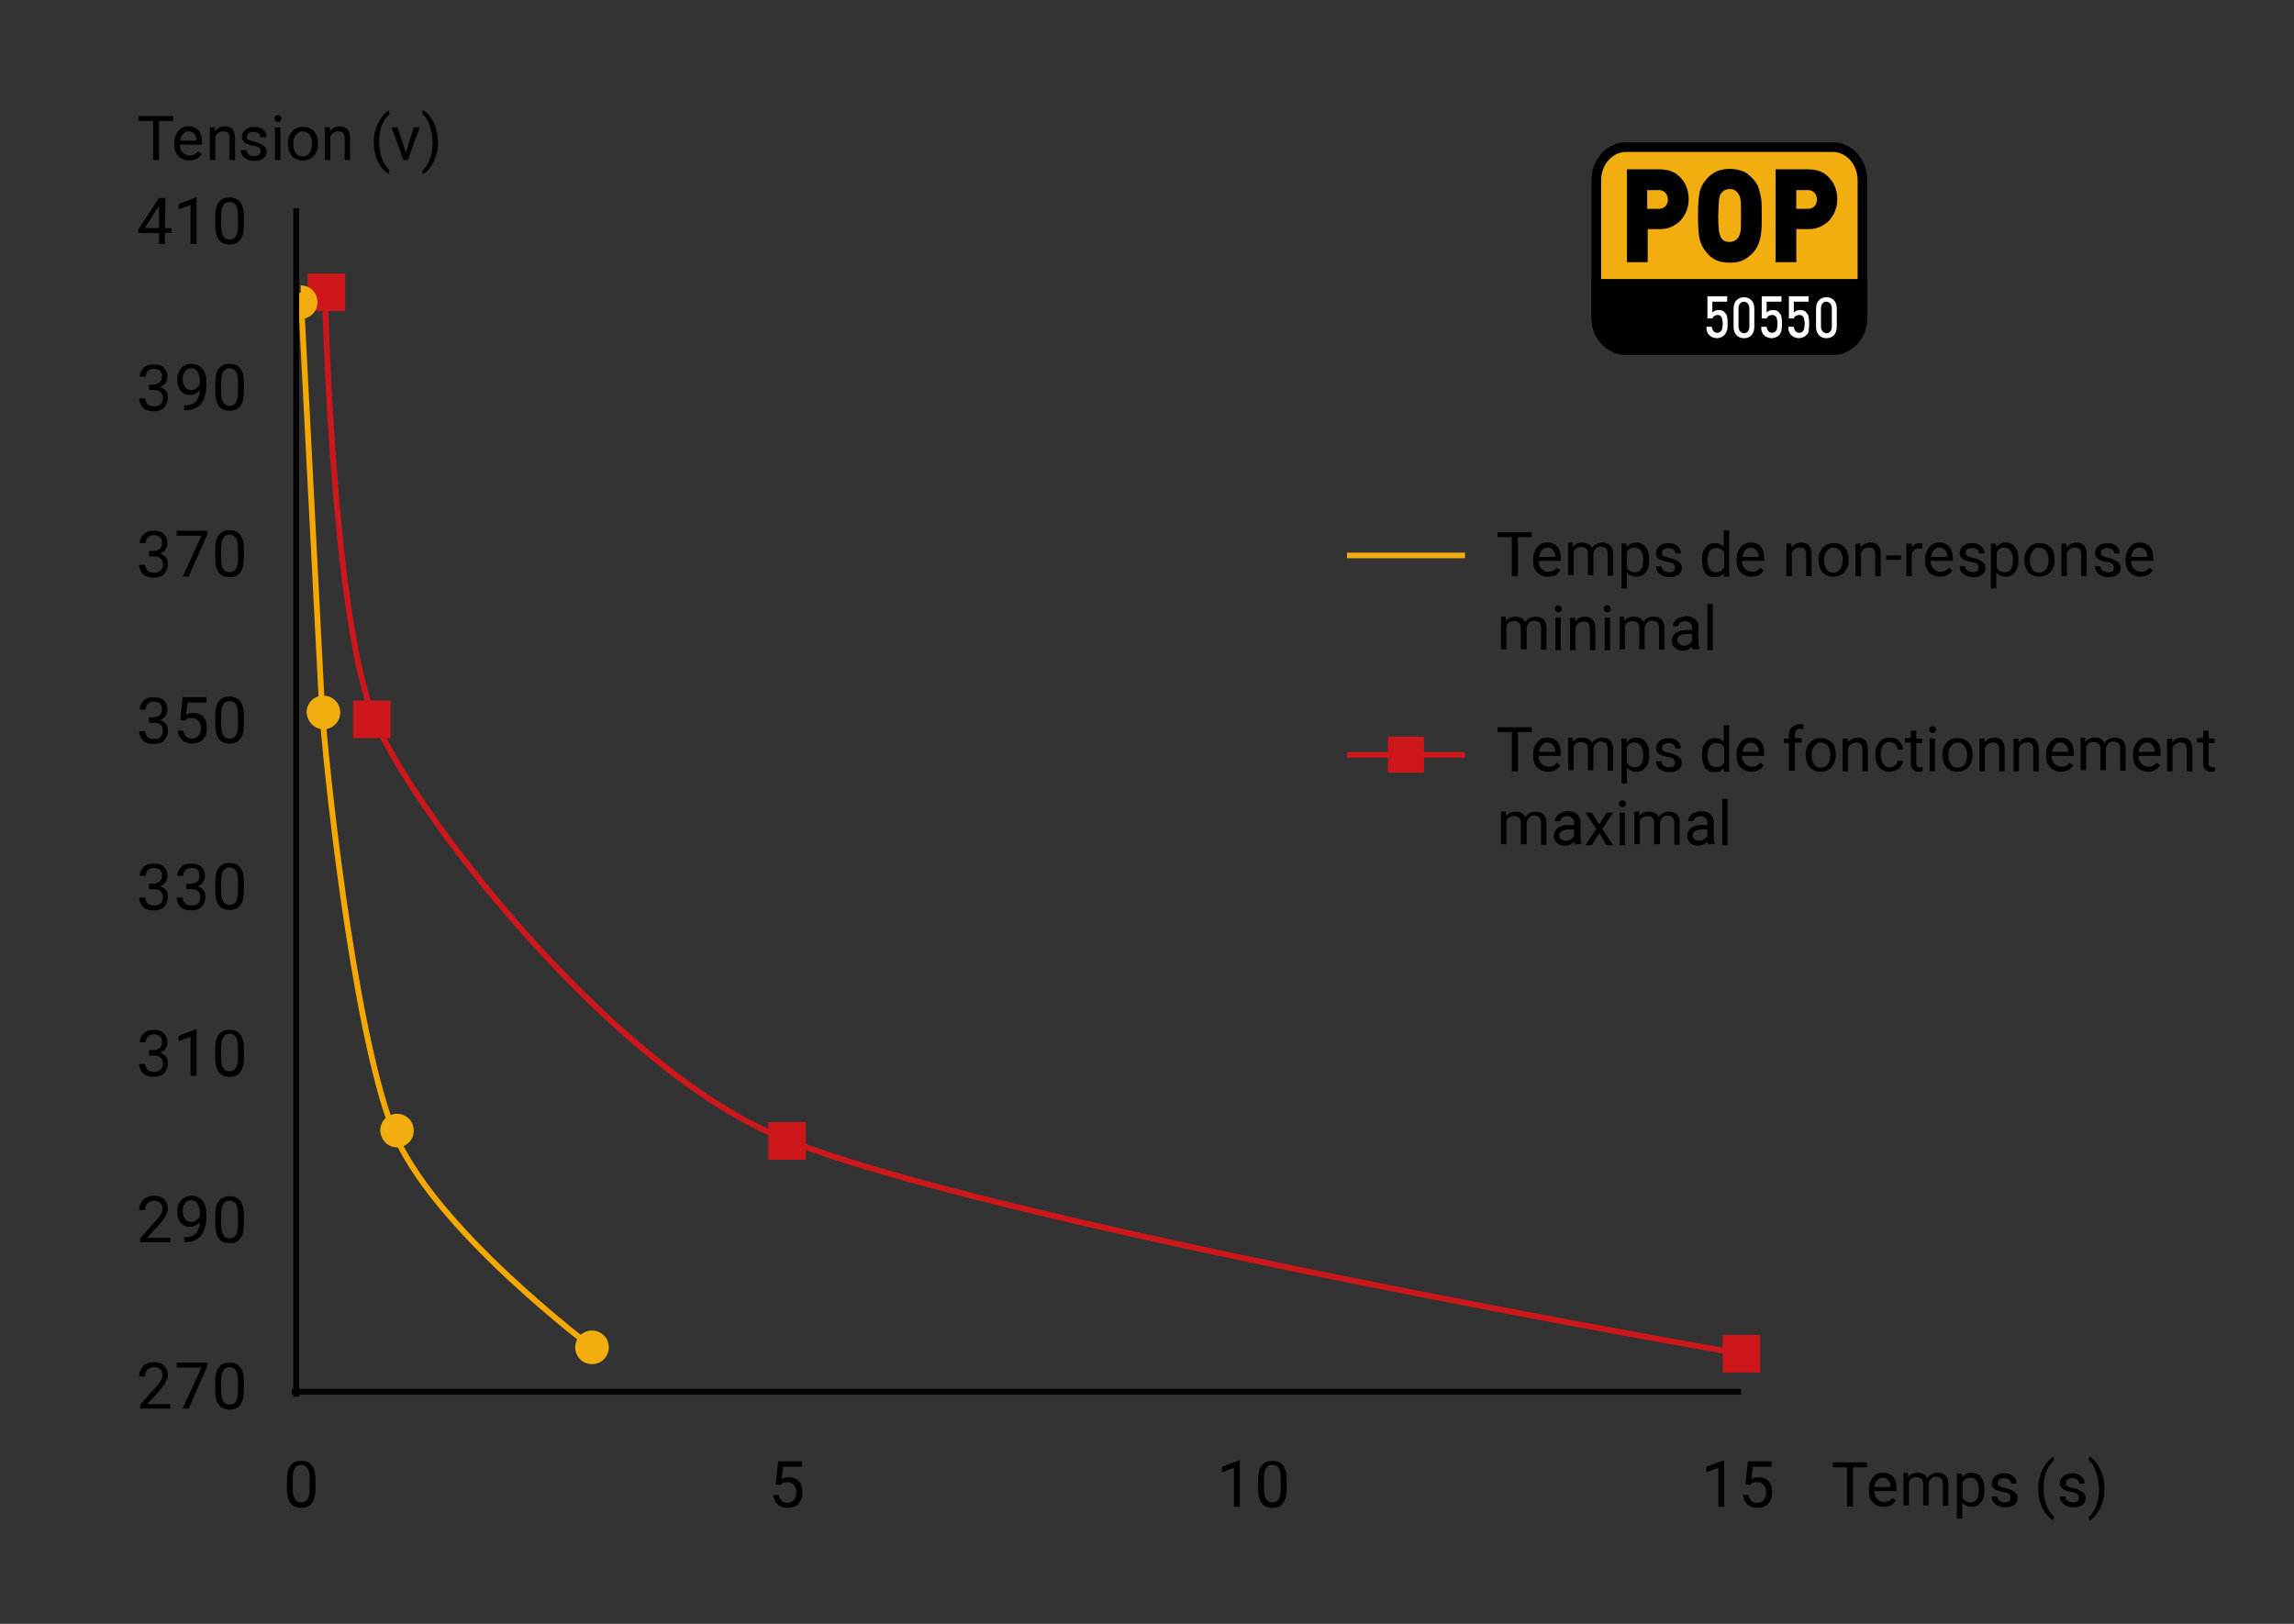 <svg xmlns="http://www.w3.org/2000/svg" xmlns:xlink="http://www.w3.org/1999/xlink" version="1.1" id="Capa_1" x="0px" y="0px" viewBox="0 0 464.6 328.9" style="enable-background:new 0 0 464.6 328.9;" xml:space="preserve"><rect x="0" y="0" width="464.6" height="328.9" fill="#333333" stroke="none"/> <style type="text/css"> .st0{fill:#CD171A;} .st1{fill:none;stroke:#000000;stroke-width:1.175;} .st2{fill:none;stroke:#CD171A;stroke-width:1.175;} .st3{fill:none;stroke:#F5A900;stroke-width:1.175;} .st4{fill:#F2AD0E;} .st5{fill:none;stroke:#F2AD0E;stroke-width:1.129;} .st6{fill:none;stroke:#CD171A;stroke-width:1.129;} .st7{fill:none;stroke:#000000;stroke-width:1.953;stroke-miterlimit:3.864;} .st8{fill:#FFFFFF;} </style> <g> <rect x="348.9" y="270.4" class="st0" width="7.6" height="7.6"></rect> <line class="st1" x1="352.6" y1="281.9" x2="59.1" y2="281.9"></line> <g> <path class="st2" d="M65.8,59.3c0,0,1.4,63,9.5,85c6.9,18.6,47.9,71.5,82.4,85.9c41.8,17.5,194.9,44,194.9,44"></path> </g> <g> <path d="M251.1,305.2h-1.2v-7.9l-2.4,0.9v-1.1l3.4-1.3h0.2V305.2z"></path> <path d="M260.6,301.3c0,1.4-0.2,2.4-0.7,3.1s-1.2,1-2.2,1s-1.7-0.3-2.2-1s-0.7-1.6-0.7-2.9v-1.6c0-1.4,0.2-2.4,0.7-3 c0.5-0.7,1.2-1,2.2-1s1.7,0.3,2.2,1s0.7,1.6,0.7,3V301.3z M259.4,299.6c0-1-0.1-1.7-0.4-2.2s-0.7-0.7-1.3-0.7 c-0.6,0-1,0.2-1.3,0.7s-0.4,1.2-0.4,2.1v1.9c0,1,0.1,1.7,0.4,2.2s0.7,0.7,1.3,0.7c0.6,0,1-0.2,1.3-0.7s0.4-1.2,0.4-2.1V299.6z"></path> </g> <g> <path class="st3" d="M60.9,59.3c0,0,3.8,74.3,4.3,83.8s6.2,64.6,14.3,85.5c7.6,19.9,41.2,44.9,41.2,44.9"></path> </g> <rect x="71.5" y="141.9" class="st0" width="7.6" height="7.6"></rect> <rect x="62.3" y="55.4" class="st0" width="7.6" height="7.6"></rect> <rect x="155.6" y="227.3" class="st0" width="7.6" height="7.6"></rect> <g> <path class="st4" d="M65.5,147.7c1.9,0,3.4-1.5,3.4-3.4s-1.5-3.4-3.4-3.4s-3.4,1.5-3.4,3.4C62.2,146.2,63.7,147.7,65.5,147.7"></path> <path class="st4" d="M60.9,64.6c1.9,0,3.4-1.5,3.4-3.4s-1.5-3.4-3.4-3.4"></path> <path class="st4" d="M80.4,232.4c1.9,0,3.4-1.5,3.4-3.4s-1.5-3.4-3.4-3.4S77,227.1,77,229C77.1,230.9,78.6,232.4,80.4,232.4"></path> <path class="st4" d="M119.9,276.3c1.9,0,3.4-1.5,3.4-3.4s-1.5-3.4-3.4-3.4s-3.4,1.5-3.4,3.4S118,276.3,119.9,276.3"></path> </g> <g> <path d="M63.9,301.3c0,1.4-0.2,2.4-0.7,3.1s-1.2,1-2.2,1s-1.7-0.3-2.2-1s-0.7-1.6-0.7-2.9v-1.6c0-1.4,0.2-2.4,0.7-3 c0.5-0.7,1.2-1,2.2-1s1.7,0.3,2.2,1s0.7,1.6,0.7,3V301.3z M62.7,299.6c0-1-0.1-1.7-0.4-2.2s-0.7-0.7-1.3-0.7s-1,0.2-1.3,0.7 s-0.4,1.2-0.4,2.1v1.9c0,1,0.1,1.7,0.4,2.2c0.3,0.5,0.7,0.7,1.3,0.7s1-0.2,1.3-0.7s0.4-1.2,0.4-2.1V299.6z"></path> </g> <g> <path d="M34.5,285.3h-6.1v-0.8l3.2-3.6c0.5-0.5,0.8-1,1-1.3c0.2-0.3,0.3-0.7,0.3-1c0-0.5-0.1-0.9-0.4-1.2s-0.7-0.5-1.2-0.5 c-0.6,0-1,0.2-1.4,0.5s-0.5,0.8-0.5,1.4h-1.2c0-0.9,0.3-1.5,0.8-2.1c0.5-0.5,1.3-0.8,2.2-0.8c0.9,0,1.5,0.2,2,0.7s0.8,1.1,0.8,1.8 c0,0.9-0.6,2-1.7,3.3l-2.5,2.7h4.7C34.5,284.4,34.5,285.3,34.5,285.3z"></path> <path d="M42,276.7l-3.8,8.6H37l3.8-8.3h-5v-1H42V276.7z"></path> <path d="M49.4,281.4c0,1.4-0.2,2.4-0.7,3.1s-1.2,1-2.2,1s-1.7-0.3-2.2-1s-0.7-1.6-0.7-2.9V280c0-1.4,0.2-2.4,0.7-3 c0.5-0.7,1.2-1,2.2-1s1.7,0.3,2.2,1s0.7,1.6,0.7,3V281.4z M48.2,279.8c0-1-0.1-1.7-0.4-2.2s-0.7-0.7-1.3-0.7s-1,0.2-1.3,0.7 s-0.4,1.2-0.4,2.1v1.9c0,1,0.1,1.7,0.4,2.2c0.3,0.5,0.7,0.7,1.3,0.7s1-0.2,1.3-0.7s0.4-1.2,0.4-2.1V279.8z"></path> </g> <g> <path d="M34.5,251.6h-6.1v-0.8l3.2-3.6c0.5-0.5,0.8-1,1-1.3c0.2-0.3,0.3-0.7,0.3-1c0-0.5-0.1-0.9-0.4-1.2s-0.7-0.5-1.2-0.5 c-0.6,0-1,0.2-1.4,0.5s-0.5,0.8-0.5,1.4h-1.2c0-0.9,0.3-1.5,0.8-2.1c0.5-0.5,1.3-0.8,2.2-0.8c0.9,0,1.5,0.2,2,0.7s0.8,1.1,0.8,1.8 c0,0.9-0.6,2-1.7,3.3l-2.5,2.7h4.7C34.5,250.7,34.5,251.6,34.5,251.6z"></path> <path d="M40.5,247.5c-0.2,0.3-0.5,0.5-0.9,0.7c-0.3,0.2-0.7,0.3-1.1,0.3c-0.5,0-1-0.1-1.4-0.4c-0.4-0.3-0.7-0.6-0.9-1.1 s-0.3-1-0.3-1.6s0.1-1.2,0.4-1.7c0.2-0.5,0.6-0.9,1-1.1c0.4-0.3,0.9-0.4,1.5-0.4c0.9,0,1.6,0.3,2.2,1s0.8,1.6,0.8,2.8v0.3 c0,1.8-0.4,3.1-1.1,4c-0.7,0.8-1.8,1.3-3.2,1.3h-0.2v-1h0.2c1,0,1.7-0.3,2.2-0.8C40.1,249.4,40.4,248.6,40.5,247.5z M38.7,247.5 c0.4,0,0.8-0.1,1.1-0.4c0.3-0.2,0.6-0.5,0.7-0.9v-0.5c0-0.8-0.2-1.4-0.5-1.9s-0.8-0.7-1.3-0.7s-0.9,0.2-1.2,0.6 c-0.3,0.4-0.5,0.9-0.5,1.6c0,0.6,0.2,1.2,0.5,1.6C37.7,247.3,38.2,247.5,38.7,247.5z"></path> <path d="M49.4,247.7c0,1.4-0.2,2.4-0.7,3.1s-1.2,1-2.2,1s-1.7-0.3-2.2-1s-0.7-1.6-0.7-2.9v-1.6c0-1.4,0.2-2.4,0.7-3 c0.5-0.7,1.2-1,2.2-1s1.7,0.3,2.2,1s0.7,1.6,0.7,3V247.7z M48.2,246.1c0-1-0.1-1.7-0.4-2.2s-0.7-0.7-1.3-0.7s-1,0.2-1.3,0.7 s-0.4,1.2-0.4,2.1v1.9c0,1,0.1,1.7,0.4,2.2c0.3,0.5,0.7,0.7,1.3,0.7s1-0.2,1.3-0.7s0.4-1.2,0.4-2.1V246.1z"></path> </g> <g> <path d="M30.1,212.7H31c0.6,0,1-0.2,1.3-0.4s0.5-0.7,0.5-1.2c0-1.1-0.5-1.6-1.6-1.6c-0.5,0-0.9,0.1-1.2,0.4 c-0.3,0.3-0.5,0.7-0.5,1.2h-1.2c0-0.7,0.3-1.3,0.8-1.8s1.2-0.7,2-0.7c0.9,0,1.6,0.2,2.1,0.7s0.7,1.1,0.7,1.9 c0,0.4-0.1,0.8-0.4,1.2c-0.3,0.4-0.6,0.7-1.1,0.8c0.5,0.2,0.9,0.4,1.2,0.8c0.3,0.4,0.4,0.8,0.4,1.4c0,0.8-0.3,1.5-0.8,2 s-1.2,0.7-2.1,0.7s-1.6-0.2-2.1-0.7s-0.8-1.1-0.8-1.9h1.2c0,0.5,0.2,0.9,0.5,1.2s0.7,0.4,1.3,0.4c0.6,0,1-0.1,1.3-0.4 s0.5-0.7,0.5-1.3c0-0.5-0.2-1-0.5-1.2c-0.3-0.3-0.8-0.4-1.4-0.4h-0.9v-1.1L30.1,212.7L30.1,212.7z"></path> <path d="M39.8,217.9h-1.2V210l-2.4,0.9v-1.1l3.4-1.3h0.2V217.9z"></path> <path d="M49.4,214c0,1.4-0.2,2.4-0.7,3.1s-1.2,1-2.2,1s-1.7-0.3-2.2-1s-0.7-1.6-0.7-2.9v-1.6c0-1.4,0.2-2.4,0.7-3 c0.5-0.7,1.2-1,2.2-1s1.7,0.3,2.2,1s0.7,1.6,0.7,3V214z M48.2,212.3c0-1-0.1-1.7-0.4-2.2s-0.7-0.7-1.3-0.7s-1,0.2-1.3,0.7 s-0.4,1.2-0.4,2.1v1.9c0,1,0.1,1.7,0.4,2.2c0.3,0.5,0.7,0.7,1.3,0.7s1-0.2,1.3-0.7s0.4-1.2,0.4-2.1V212.3z"></path> </g> <g> <path d="M30.1,179H31c0.6,0,1-0.2,1.3-0.4s0.5-0.7,0.5-1.2c0-1.1-0.5-1.6-1.6-1.6c-0.5,0-0.9,0.1-1.2,0.4 c-0.3,0.3-0.5,0.7-0.5,1.2h-1.2c0-0.7,0.3-1.3,0.8-1.8s1.2-0.7,2-0.7c0.9,0,1.6,0.2,2.1,0.7s0.7,1.1,0.7,1.9 c0,0.4-0.1,0.8-0.4,1.2c-0.3,0.4-0.6,0.7-1.1,0.8c0.5,0.2,0.9,0.4,1.2,0.8c0.3,0.4,0.4,0.8,0.4,1.4c0,0.8-0.3,1.5-0.8,2 s-1.2,0.7-2.1,0.7s-1.6-0.2-2.1-0.7s-0.8-1.1-0.8-1.9h1.2c0,0.5,0.2,0.9,0.5,1.2s0.7,0.4,1.3,0.4c0.6,0,1-0.1,1.3-0.4 s0.5-0.7,0.5-1.3c0-0.5-0.2-1-0.5-1.2c-0.3-0.3-0.8-0.4-1.4-0.4h-0.9V179H30.1z"></path> <path d="M37.7,179h0.9c0.6,0,1-0.2,1.3-0.4s0.5-0.7,0.5-1.2c0-1.1-0.5-1.6-1.6-1.6c-0.5,0-0.9,0.1-1.2,0.4 c-0.3,0.3-0.5,0.7-0.5,1.2h-1.2c0-0.7,0.3-1.3,0.8-1.8s1.2-0.7,2-0.7c0.9,0,1.6,0.2,2.1,0.7s0.7,1.1,0.7,1.9 c0,0.4-0.1,0.8-0.4,1.2c-0.3,0.4-0.6,0.7-1.1,0.8c0.5,0.2,0.9,0.4,1.2,0.8c0.3,0.4,0.4,0.8,0.4,1.4c0,0.8-0.3,1.5-0.8,2 s-1.2,0.7-2.1,0.7c-0.9,0-1.6-0.2-2.1-0.7s-0.8-1.1-0.8-1.9H37c0,0.5,0.2,0.9,0.5,1.2s0.7,0.4,1.3,0.4s1-0.1,1.3-0.4 s0.5-0.7,0.5-1.3c0-0.5-0.2-1-0.5-1.2c-0.3-0.3-0.8-0.4-1.4-0.4h-0.9L37.7,179L37.7,179z"></path> <path d="M49.4,180.2c0,1.4-0.2,2.4-0.7,3.1s-1.2,1-2.2,1s-1.7-0.3-2.2-1s-0.7-1.6-0.7-2.9v-1.6c0-1.4,0.2-2.4,0.7-3 c0.5-0.7,1.2-1,2.2-1s1.7,0.3,2.2,1s0.7,1.6,0.7,3V180.2z M48.2,178.6c0-1-0.1-1.7-0.4-2.2s-0.7-0.7-1.3-0.7s-1,0.2-1.3,0.7 s-0.4,1.2-0.4,2.1v1.9c0,1,0.1,1.7,0.4,2.2c0.3,0.5,0.7,0.7,1.3,0.7s1-0.2,1.3-0.7s0.4-1.2,0.4-2.1V178.6z"></path> </g> <g> <path d="M30.1,145.3H31c0.6,0,1-0.2,1.3-0.4s0.5-0.7,0.5-1.2c0-1.1-0.5-1.6-1.6-1.6c-0.5,0-0.9,0.1-1.2,0.4 c-0.3,0.3-0.5,0.7-0.5,1.2h-1.2c0-0.7,0.3-1.3,0.8-1.8s1.2-0.7,2-0.7c0.9,0,1.6,0.2,2.1,0.7s0.7,1.1,0.7,1.9 c0,0.4-0.1,0.8-0.4,1.2c-0.3,0.4-0.6,0.7-1.1,0.8c0.5,0.2,0.9,0.4,1.2,0.8c0.3,0.4,0.4,0.8,0.4,1.4c0,0.8-0.3,1.5-0.8,2 s-1.2,0.7-2.1,0.7s-1.6-0.2-2.1-0.7s-0.8-1.1-0.8-1.9h1.2c0,0.5,0.2,0.9,0.5,1.2s0.7,0.4,1.3,0.4c0.6,0,1-0.1,1.3-0.4 s0.5-0.7,0.5-1.3c0-0.5-0.2-1-0.5-1.2c-0.3-0.3-0.8-0.4-1.4-0.4h-0.9v-1.1L30.1,145.3L30.1,145.3z"></path> <path d="M36.5,145.8l0.5-4.6h4.8v1.1H38l-0.3,2.5c0.5-0.3,1-0.4,1.5-0.4c0.8,0,1.5,0.3,2,0.8c0.5,0.6,0.7,1.3,0.7,2.3 s-0.3,1.7-0.8,2.3c-0.5,0.5-1.2,0.8-2.2,0.8c-0.8,0-1.5-0.2-2-0.7s-0.8-1.1-0.9-1.9h1.1c0.1,0.5,0.3,0.9,0.6,1.2s0.7,0.4,1.2,0.4 s1-0.2,1.3-0.6s0.5-0.9,0.5-1.5s-0.2-1.1-0.5-1.5s-0.8-0.6-1.3-0.6s-0.9,0.1-1.2,0.3l-0.3,0.3L36.5,145.8z"></path> <path d="M49.4,146.5c0,1.4-0.2,2.4-0.7,3.1s-1.2,1-2.2,1s-1.7-0.3-2.2-1s-0.7-1.6-0.7-2.9v-1.6c0-1.4,0.2-2.4,0.7-3 c0.5-0.7,1.2-1,2.2-1s1.7,0.3,2.2,1s0.7,1.6,0.7,3V146.5z M48.2,144.9c0-1-0.1-1.7-0.4-2.2s-0.7-0.7-1.3-0.7s-1,0.2-1.3,0.7 s-0.4,1.2-0.4,2.1v1.9c0,1,0.1,1.7,0.4,2.2c0.3,0.5,0.7,0.7,1.3,0.7s1-0.2,1.3-0.7s0.4-1.2,0.4-2.1V144.9z"></path> </g> <g> <path d="M30.1,111.6H31c0.6,0,1-0.2,1.3-0.4s0.5-0.7,0.5-1.2c0-1.1-0.5-1.6-1.6-1.6c-0.5,0-0.9,0.1-1.2,0.4 c-0.3,0.3-0.5,0.7-0.5,1.2h-1.2c0-0.7,0.3-1.3,0.8-1.8s1.2-0.7,2-0.7c0.9,0,1.6,0.2,2.1,0.7s0.7,1.1,0.7,1.9 c0,0.4-0.1,0.8-0.4,1.2c-0.3,0.4-0.6,0.7-1.1,0.8c0.5,0.2,0.9,0.4,1.2,0.8s0.4,0.8,0.4,1.4c0,0.8-0.3,1.5-0.8,2S32,117,31.1,117 s-1.6-0.2-2.1-0.7s-0.8-1.1-0.8-1.9h1.2c0,0.5,0.2,0.9,0.5,1.2c0.3,0.3,0.7,0.4,1.3,0.4c0.6,0,1-0.1,1.3-0.4s0.5-0.7,0.5-1.3 c0-0.5-0.2-1-0.5-1.2c-0.3-0.3-0.8-0.4-1.4-0.4h-0.9v-1.1H30.1z"></path> <path d="M42,108.2l-3.8,8.6H37l3.8-8.3h-5v-1H42V108.2z"></path> <path d="M49.4,112.8c0,1.4-0.2,2.4-0.7,3.1s-1.2,1-2.2,1s-1.7-0.3-2.2-1s-0.7-1.6-0.7-2.9v-1.6c0-1.4,0.2-2.4,0.7-3 c0.5-0.7,1.2-1,2.2-1s1.7,0.3,2.2,1s0.7,1.6,0.7,3V112.8z M48.2,111.2c0-1-0.1-1.7-0.4-2.2s-0.7-0.7-1.3-0.7s-1,0.2-1.3,0.7 s-0.4,1.2-0.4,2.1v1.9c0,1,0.1,1.7,0.4,2.2c0.3,0.5,0.7,0.7,1.3,0.7s1-0.2,1.3-0.7s0.4-1.2,0.4-2.1V111.2z"></path> </g> <g> <path d="M30.1,77.9H31c0.6,0,1-0.2,1.3-0.4s0.5-0.7,0.5-1.2c0-1.1-0.5-1.6-1.6-1.6c-0.5,0-0.9,0.1-1.2,0.4 c-0.3,0.3-0.5,0.7-0.5,1.2h-1.2c0-0.7,0.3-1.3,0.8-1.8s1.2-0.7,2-0.7c0.9,0,1.6,0.2,2.1,0.7s0.7,1.1,0.7,1.9 c0,0.4-0.1,0.8-0.4,1.2c-0.3,0.4-0.6,0.7-1.1,0.8c0.5,0.2,0.9,0.4,1.2,0.8S34,80,34,80.6c0,0.8-0.3,1.5-0.8,2s-1.2,0.7-2.1,0.7 s-1.6-0.2-2.1-0.7s-0.8-1.1-0.8-1.9h1.2c0,0.5,0.2,0.9,0.5,1.2c0.3,0.3,0.7,0.4,1.3,0.4c0.6,0,1-0.1,1.3-0.4s0.5-0.7,0.5-1.3 c0-0.5-0.2-1-0.5-1.2c-0.3-0.3-0.8-0.4-1.4-0.4h-0.9v-1.1C30.2,77.9,30.1,77.9,30.1,77.9z"></path> <path d="M40.5,79c-0.2,0.3-0.5,0.5-0.9,0.7c-0.3,0.2-0.7,0.3-1.1,0.3c-0.5,0-1-0.1-1.4-0.4s-0.7-0.6-0.9-1.1s-0.3-1-0.3-1.6 s0.1-1.2,0.4-1.7c0.2-0.5,0.6-0.9,1-1.1c0.4-0.3,0.9-0.4,1.5-0.4c0.9,0,1.6,0.3,2.2,1s0.8,1.6,0.8,2.8v0.3c0,1.8-0.4,3.1-1.1,4 c-0.7,0.8-1.8,1.3-3.2,1.3h-0.2v-1h0.2c1,0,1.7-0.3,2.2-0.8C40.1,80.8,40.4,80.1,40.5,79z M38.7,79c0.4,0,0.8-0.1,1.1-0.4 c0.3-0.2,0.6-0.5,0.7-0.9v-0.5c0-0.8-0.2-1.4-0.5-1.9s-0.8-0.7-1.3-0.7s-0.9,0.2-1.2,0.6S37,76.1,37,76.8c0,0.6,0.2,1.2,0.5,1.6 C37.7,78.8,38.2,79,38.7,79z"></path> <path d="M49.4,79.1c0,1.4-0.2,2.4-0.7,3.1s-1.2,1-2.2,1s-1.7-0.3-2.2-1s-0.7-1.6-0.7-2.9v-1.6c0-1.4,0.2-2.4,0.7-3 c0.5-0.7,1.2-1,2.2-1s1.7,0.3,2.2,1s0.7,1.6,0.7,3V79.1z M48.2,77.5c0-1-0.1-1.7-0.4-2.2s-0.7-0.7-1.3-0.7s-1,0.2-1.3,0.7 s-0.4,1.2-0.4,2.1v1.9c0,1,0.1,1.7,0.4,2.2c0.3,0.5,0.7,0.7,1.3,0.7s1-0.2,1.3-0.7s0.4-1.2,0.4-2.1V77.5z"></path> </g> <g> <path d="M33.4,46.2h1.3v1h-1.3v2.2h-1.2v-2.2H28v-0.7l4.2-6.4h1.3L33.4,46.2L33.4,46.2z M29.3,46.2h2.9v-4.5L32,42L29.3,46.2z"></path> <path d="M39.8,49.4h-1.2v-7.9l-2.4,0.9v-1.1l3.4-1.3h0.2V49.4z"></path> <path d="M49.4,45.4c0,1.4-0.2,2.4-0.7,3.1s-1.2,1-2.2,1s-1.7-0.3-2.2-1s-0.7-1.6-0.7-2.9V44c0-1.4,0.2-2.4,0.7-3 c0.5-0.7,1.2-1,2.2-1s1.7,0.3,2.2,1s0.7,1.6,0.7,3V45.4z M48.2,43.8c0-1-0.1-1.7-0.4-2.2s-0.7-0.7-1.3-0.7s-1,0.2-1.3,0.7 s-0.4,1.2-0.4,2.1v1.9c0,1,0.1,1.7,0.4,2.2c0.3,0.5,0.7,0.7,1.3,0.7s1-0.2,1.3-0.7s0.4-1.2,0.4-2.1V43.8z"></path> </g> <g> <path d="M157.1,300.6l0.5-4.6h4.8v1.1h-3.8l-0.3,2.5c0.5-0.3,1-0.4,1.5-0.4c0.8,0,1.5,0.3,2,0.8c0.5,0.6,0.7,1.3,0.7,2.3 s-0.3,1.7-0.8,2.3c-0.5,0.5-1.2,0.8-2.2,0.8c-0.8,0-1.5-0.2-2-0.7s-0.8-1.1-0.9-1.9h1.1c0.1,0.5,0.3,0.9,0.6,1.2 c0.3,0.3,0.7,0.4,1.2,0.4s1-0.2,1.3-0.6s0.5-0.9,0.5-1.5s-0.2-1.1-0.5-1.5s-0.8-0.6-1.3-0.6s-0.9,0.1-1.2,0.3l-0.3,0.3 L157.1,300.6z"></path> </g> <g> <path d="M349.2,305.2H348v-7.9l-2.4,0.9v-1.1l3.4-1.3h0.2V305.2z"></path> <path d="M353.5,300.6l0.5-4.6h4.8v1.1H355l-0.3,2.5c0.5-0.3,1-0.4,1.5-0.4c0.8,0,1.5,0.3,2,0.8c0.5,0.6,0.7,1.3,0.7,2.3 s-0.3,1.7-0.8,2.3c-0.5,0.5-1.2,0.8-2.2,0.8c-0.8,0-1.5-0.2-2-0.7s-0.8-1.1-0.9-1.9h1.1c0.1,0.5,0.3,0.9,0.6,1.2 c0.3,0.3,0.7,0.4,1.2,0.4s1-0.2,1.3-0.6s0.5-0.9,0.5-1.5s-0.2-1.1-0.5-1.5s-0.8-0.6-1.3-0.6s-0.9,0.1-1.2,0.3l-0.3,0.3 L353.5,300.6z"></path> </g> <rect x="281.1" y="149.2" class="st0" width="7.3" height="7.3"></rect> <line class="st5" x1="272.8" y1="112.5" x2="296.7" y2="112.5"></line> <line class="st6" x1="272.8" y1="152.9" x2="296.7" y2="152.9"></line> <line class="st1" x1="60" y1="42.2" x2="60" y2="282.9"></line> <g> <g> <path class="st4" d="M323.3,36.5c0-3.7,2.7-6.7,6-6.7h41.9c3.3,0,6,3,6,6.7v27.7c0,3.7-2.7,6.7-6,6.7h-41.9c-3.3,0-6-3-6-6.7 V36.5z"></path> <path class="st7" d="M323.3,36.5c0-3.7,2.7-6.7,6-6.7h41.9c3.3,0,6,3,6,6.7v27.7c0,3.7-2.7,6.7-6,6.7h-41.9c-3.3,0-6-3-6-6.7 V36.5z"></path> <path d="M337.8,40.4c0-0.3-0.1-0.6-0.2-0.9c-0.1-0.3-0.4-0.5-0.6-0.7c-0.3-0.2-0.6-0.3-1-0.3h-2.4v3.8h2.4c0.4,0,0.7-0.1,1-0.3 s0.5-0.4,0.6-0.7C337.8,41,337.8,40.7,337.8,40.4 M342,40.3c0,1.1-0.2,2-0.7,3c-0.5,0.9-1.1,1.7-2,2.2c-0.9,0.6-1.9,0.9-3.1,0.9 h-2.5v6.7h-4.2V34.3h6.7c1.2,0,2.3,0.3,3.1,0.8c0.9,0.6,1.5,1.3,2,2.2C341.8,38.3,342,39.3,342,40.3"></path> <path d="M352.6,43.7c0-1.6,0-2.7-0.1-3.3s-0.3-1-0.5-1.3c-0.2-0.2-0.4-0.4-0.7-0.6c-0.3-0.2-0.6-0.2-1-0.2s-0.7,0.1-1,0.2 c-0.3,0.2-0.5,0.4-0.7,0.6c-0.1,0.2-0.3,0.4-0.3,0.7c-0.1,0.3-0.2,0.7-0.2,1.3s-0.1,1.4-0.1,2.6c0,1.1,0,1.9,0.1,2.5 c0,0.6,0.1,1,0.2,1.3s0.2,0.5,0.3,0.7c0.4,0.6,0.9,0.8,1.7,0.8c0.7,0,1.3-0.3,1.7-0.8c0.2-0.3,0.4-0.8,0.5-1.3 S352.6,45.3,352.6,43.7 M356.8,43.7v0.6c0,1,0,2-0.1,2.7c-0.1,0.8-0.2,1.5-0.5,2.2c-0.2,0.7-0.6,1.3-1.1,1.9 c-0.6,0.7-1.3,1.2-2.1,1.6c-0.8,0.4-1.6,0.5-2.7,0.5c-0.7,0-1.3-0.1-1.9-0.2c-0.6-0.2-1.1-0.4-1.5-0.7c-0.5-0.3-0.9-0.7-1.3-1.2 c-0.7-0.8-1.2-1.8-1.4-2.8c-0.2-1-0.3-2.4-0.3-4v-0.6v-0.6c0-1.6,0.1-2.9,0.3-4c0.2-1.1,0.7-2,1.4-2.8c0.6-0.7,1.3-1.2,2.1-1.6 c0.7-0.3,1.6-0.5,2.6-0.5s1.9,0.2,2.7,0.5c0.8,0.3,1.4,0.9,2.1,1.6c0.5,0.6,0.9,1.2,1.1,1.9s0.4,1.4,0.5,2.2s0.1,1.7,0.1,2.7 L356.8,43.7L356.8,43.7z"></path> <path d="M368,40.4c0-0.3-0.1-0.6-0.2-0.9c-0.1-0.3-0.4-0.5-0.6-0.7c-0.3-0.2-0.6-0.3-1-0.3h-2.4v3.8h2.4c0.4,0,0.7-0.1,1-0.3 s0.5-0.4,0.6-0.7S368,40.7,368,40.4 M372.1,40.3c0,1.1-0.2,2-0.7,3c-0.5,0.9-1.1,1.7-2,2.2c-0.9,0.6-1.9,0.9-3.1,0.9h-2.5v6.7 h-4.2V34.3h6.7c1.2,0,2.3,0.3,3.1,0.8c0.9,0.6,1.5,1.3,2,2.2C371.9,38.3,372.1,39.3,372.1,40.3"></path> <path d="M323.3,57.5v7c0,3.5,2.7,6.4,6,6.4h41.9c3.3,0,6-2.9,6-6.4v-7H323.3z"></path> <path class="st7" d="M323.3,57.5v7c0,3.5,2.7,6.4,6,6.4h41.9c3.3,0,6-2.9,6-6.4v-7H323.3z"></path> </g> <g> <path class="st8" d="M349.3,67.8c-0.2,0.2-0.4,0.4-0.7,0.5c-0.3,0.1-0.6,0.2-0.9,0.2s-0.6-0.1-0.9-0.2s-0.5-0.3-0.7-0.5 s-0.3-0.4-0.4-0.7c-0.1-0.3-0.1-0.6-0.1-0.9h1.1c0.1,0.8,0.5,1.2,1.1,1.2c0.3,0,0.6-0.1,0.7-0.3c0.2-0.2,0.3-0.4,0.3-0.6 s0.1-0.5,0.1-0.9c0-0.5-0.1-1-0.2-1.3c-0.2-0.3-0.4-0.5-0.8-0.5c-0.3,0-0.5,0.1-0.7,0.2s-0.3,0.3-0.4,0.5h-1V60h4v1.1h-3v2.2 c0.3-0.3,0.7-0.5,1.2-0.5c0.3,0,0.5,0,0.8,0.1c0.2,0.1,0.4,0.2,0.6,0.5c0.2,0.2,0.4,0.5,0.4,0.9c0.1,0.4,0.1,0.8,0.1,1.2 c0,0.5,0,0.9-0.1,1.3C349.7,67.2,349.5,67.5,349.3,67.8"></path> <path class="st8" d="M354.3,62.5c0-0.4-0.1-0.7-0.3-1c-0.2-0.2-0.5-0.4-0.8-0.4s-0.6,0.1-0.8,0.4c-0.2,0.2-0.3,0.6-0.3,1v3.6 c0,0.4,0.1,0.7,0.3,1c0.2,0.2,0.5,0.4,0.8,0.4s0.6-0.1,0.8-0.4c0.2-0.2,0.3-0.6,0.3-1V62.5z M353.2,68.5c-0.6,0-1.1-0.2-1.5-0.6 s-0.6-1-0.6-1.7v-3.7c0-0.7,0.2-1.3,0.6-1.7s0.9-0.6,1.5-0.6s1.1,0.2,1.5,0.6c0.4,0.4,0.6,1,0.6,1.7v3.7c0,0.7-0.2,1.3-0.6,1.7 C354.4,68.3,353.8,68.5,353.2,68.5"></path> <path class="st8" d="M360.4,67.8c-0.2,0.2-0.4,0.4-0.7,0.5c-0.3,0.1-0.6,0.2-0.9,0.2s-0.6-0.1-0.9-0.2s-0.5-0.3-0.7-0.5 s-0.3-0.4-0.4-0.7c-0.1-0.3-0.1-0.6-0.1-0.9h1.1c0.1,0.8,0.5,1.2,1.1,1.2c0.3,0,0.6-0.1,0.7-0.3c0.2-0.2,0.3-0.4,0.3-0.6 s0.1-0.5,0.1-0.9c0-0.5-0.1-1-0.2-1.3c-0.2-0.3-0.4-0.5-0.9-0.5c-0.3,0-0.5,0.1-0.7,0.2s-0.3,0.3-0.4,0.5h-1V60h4v1.1h-3v2.2 c0.3-0.3,0.7-0.5,1.2-0.5c0.3,0,0.5,0,0.8,0.1c0.2,0.1,0.4,0.2,0.6,0.5c0.2,0.2,0.4,0.5,0.4,0.9c0.1,0.4,0.1,0.8,0.1,1.2 c0,0.5,0,0.9-0.1,1.3C360.8,67.2,360.6,67.5,360.4,67.8"></path> <path class="st8" d="M365.9,67.8c-0.2,0.2-0.4,0.4-0.7,0.5c-0.3,0.1-0.6,0.2-0.9,0.2s-0.6-0.1-0.9-0.2s-0.5-0.3-0.7-0.5 s-0.3-0.4-0.4-0.7c-0.1-0.3-0.1-0.6-0.1-0.9h1.1c0.1,0.8,0.5,1.2,1.1,1.2c0.3,0,0.6-0.1,0.7-0.3c0.2-0.2,0.3-0.4,0.3-0.6 s0.1-0.5,0.1-0.9c0-0.5-0.1-1-0.2-1.3c-0.2-0.3-0.4-0.5-0.9-0.5c-0.3,0-0.5,0.1-0.7,0.2s-0.3,0.3-0.4,0.5h-1V60h4v1.1h-3v2.2 c0.3-0.3,0.7-0.5,1.2-0.5c0.3,0,0.5,0,0.8,0.1c0.2,0.1,0.4,0.2,0.6,0.5c0.2,0.2,0.4,0.5,0.4,0.9c0.1,0.4,0.1,0.8,0.1,1.2 c0,0.5,0,0.9-0.1,1.3C366.4,67.2,366.2,67.5,365.9,67.8"></path> <path class="st8" d="M371,62.5c0-0.4-0.1-0.7-0.3-1c-0.2-0.2-0.5-0.4-0.8-0.4s-0.6,0.1-0.8,0.4c-0.2,0.2-0.3,0.6-0.3,1v3.6 c0,0.4,0.1,0.7,0.3,1c0.2,0.2,0.5,0.4,0.8,0.4s0.6-0.1,0.8-0.4c0.2-0.2,0.3-0.6,0.3-1V62.5z M369.9,68.5c-0.6,0-1.1-0.2-1.5-0.6 s-0.6-1-0.6-1.7v-3.7c0-0.7,0.2-1.3,0.6-1.7s0.9-0.6,1.5-0.6s1.1,0.2,1.5,0.6c0.4,0.4,0.6,1,0.6,1.7v3.7c0,0.7-0.2,1.3-0.6,1.7 C371,68.3,370.5,68.5,369.9,68.5"></path> </g> </g> <g> <path d="M378.2,297.2h-2.9v7.9h-1.2v-7.9h-2.9v-1h6.9v1H378.2z"></path> <path d="M381.5,305.2c-0.9,0-1.6-0.3-2.2-0.9s-0.8-1.4-0.8-2.4v-0.2c0-0.7,0.1-1.2,0.4-1.8c0.2-0.5,0.6-0.9,1-1.2 c0.4-0.3,0.9-0.4,1.5-0.4c0.9,0,1.5,0.3,2,0.8c0.5,0.6,0.7,1.4,0.7,2.4v0.5h-4.5c0,0.7,0.2,1.2,0.6,1.6s0.8,0.6,1.4,0.6 c0.4,0,0.7-0.1,1-0.2c0.3-0.2,0.5-0.4,0.7-0.6l0.7,0.5C383.4,304.8,382.6,305.2,381.5,305.2z M381.3,299.3c-0.5,0-0.8,0.2-1.1,0.5 c-0.3,0.3-0.5,0.8-0.6,1.4h3.3v-0.1c0-0.6-0.2-1-0.5-1.3C382.2,299.5,381.8,299.3,381.3,299.3z"></path> <path d="M386.4,298.5v0.7c0.5-0.6,1.1-0.9,2-0.9s1.6,0.4,1.9,1.1c0.2-0.3,0.5-0.6,0.9-0.8c0.4-0.2,0.8-0.3,1.2-0.3 c1.4,0,2.2,0.8,2.2,2.3v4.4h-1.1v-4.4c0-0.5-0.1-0.8-0.3-1.1c-0.2-0.2-0.6-0.4-1.1-0.4c-0.4,0-0.8,0.1-1,0.4 c-0.3,0.2-0.4,0.6-0.5,1v4.4h-1.1v-4.3c0-1-0.5-1.4-1.4-1.4c-0.7,0-1.2,0.3-1.5,0.9v4.8h-1.1v-6.6h0.9V298.5z"></path> <path d="M401.9,301.9c0,1-0.2,1.8-0.7,2.4s-1.1,0.9-1.9,0.9s-1.4-0.3-1.9-0.8v3.2h-1.1v-9.1h1l0.1,0.7c0.5-0.6,1.1-0.9,1.9-0.9 s1.4,0.3,1.9,0.9s0.7,1.4,0.7,2.5V301.9z M400.8,301.7c0-0.7-0.2-1.3-0.5-1.8s-0.8-0.6-1.3-0.6c-0.7,0-1.2,0.3-1.5,0.9v3.2 c0.3,0.6,0.9,0.9,1.6,0.9c0.5,0,1-0.2,1.3-0.6C400.6,303.2,400.8,302.6,400.8,301.7z"></path> <path d="M407.2,303.3c0-0.3-0.1-0.5-0.3-0.7c-0.2-0.2-0.6-0.3-1.2-0.4s-1-0.3-1.4-0.4c-0.3-0.2-0.6-0.4-0.7-0.6 c-0.2-0.2-0.2-0.5-0.2-0.8c0-0.5,0.2-1,0.7-1.4s1-0.6,1.8-0.6c0.7,0,1.4,0.2,1.8,0.6c0.5,0.4,0.7,0.9,0.7,1.5h-1.1 c0-0.3-0.1-0.6-0.4-0.8c-0.3-0.2-0.6-0.3-1-0.3s-0.7,0.1-1,0.3c-0.2,0.2-0.3,0.4-0.3,0.7c0,0.3,0.1,0.5,0.3,0.6 c0.2,0.1,0.6,0.3,1.2,0.4s1,0.3,1.4,0.5s0.6,0.4,0.8,0.6s0.3,0.5,0.3,0.9c0,0.6-0.2,1.1-0.7,1.4c-0.5,0.4-1.1,0.5-1.8,0.5 c-0.5,0-1-0.1-1.4-0.3c-0.4-0.2-0.7-0.4-1-0.8c-0.2-0.3-0.3-0.7-0.3-1.1h1.1c0,0.4,0.2,0.7,0.5,0.9c0.3,0.2,0.7,0.3,1.1,0.3 s0.8-0.1,1-0.3C407,303.9,407.2,303.6,407.2,303.3z"></path> <path d="M412.8,301.5c0-0.9,0.1-1.8,0.4-2.6c0.2-0.8,0.6-1.6,1.1-2.3s1-1.2,1.5-1.5l0.2,0.7c-0.6,0.5-1.1,1.2-1.5,2.1 s-0.6,2-0.6,3.1v0.5c0,1.6,0.3,2.9,0.9,4.1c0.3,0.7,0.8,1.2,1.2,1.6l-0.2,0.7c-0.5-0.3-1.1-0.8-1.6-1.5 C413.3,305.1,412.8,303.4,412.8,301.5z"></path> <path d="M421,303.3c0-0.3-0.1-0.5-0.3-0.7c-0.2-0.2-0.6-0.3-1.2-0.4s-1-0.3-1.4-0.4c-0.3-0.2-0.6-0.4-0.7-0.6 c-0.2-0.2-0.2-0.5-0.2-0.8c0-0.5,0.2-1,0.7-1.4s1-0.6,1.8-0.6c0.7,0,1.4,0.2,1.8,0.6c0.5,0.4,0.7,0.9,0.7,1.5h-1.1 c0-0.3-0.1-0.6-0.4-0.8c-0.3-0.2-0.6-0.3-1-0.3s-0.7,0.1-1,0.3c-0.2,0.2-0.3,0.4-0.3,0.7c0,0.3,0.1,0.5,0.3,0.6 c0.2,0.1,0.6,0.3,1.2,0.4s1,0.3,1.4,0.5s0.6,0.4,0.8,0.6s0.3,0.5,0.3,0.9c0,0.6-0.2,1.1-0.7,1.4c-0.5,0.4-1.1,0.5-1.8,0.5 c-0.5,0-1-0.1-1.4-0.3c-0.4-0.2-0.7-0.4-1-0.8c-0.2-0.3-0.3-0.7-0.3-1.1h1.1c0,0.4,0.2,0.7,0.5,0.9c0.3,0.2,0.7,0.3,1.1,0.3 s0.8-0.1,1-0.3C420.9,303.9,421,303.6,421,303.3z"></path> <path d="M426.2,301.6c0,0.9-0.1,1.8-0.4,2.6c-0.2,0.8-0.6,1.6-1.1,2.3s-1,1.2-1.5,1.5l-0.2-0.7c0.6-0.5,1.1-1.2,1.5-2.2 s0.6-2.1,0.6-3.4v-0.2c0-0.9-0.1-1.6-0.3-2.4c-0.2-0.7-0.4-1.4-0.7-2c-0.3-0.6-0.7-1-1.1-1.4l0.2-0.7c0.5,0.3,1,0.8,1.5,1.5 s0.9,1.5,1.1,2.3C426.1,299.7,426.2,300.6,426.2,301.6z"></path> </g> </g> <g> <path d="M310.3,108.8h-2.9v7.9h-1.2v-7.9h-2.9v-1h6.9v1H310.3z"></path> <path d="M313.5,116.8c-0.9,0-1.6-0.3-2.2-0.9s-0.8-1.4-0.8-2.4v-0.2c0-0.7,0.1-1.2,0.4-1.8c0.2-0.5,0.6-0.9,1-1.2 c0.4-0.3,0.9-0.4,1.5-0.4c0.9,0,1.5,0.3,2,0.8c0.5,0.6,0.7,1.4,0.7,2.4v0.5h-4.5c0,0.7,0.2,1.2,0.6,1.6s0.8,0.6,1.4,0.6 c0.4,0,0.7-0.1,1-0.2c0.3-0.2,0.5-0.4,0.7-0.6l0.7,0.5C315.5,116.4,314.7,116.8,313.5,116.8z M313.4,110.9c-0.5,0-0.8,0.2-1.1,0.5 c-0.3,0.3-0.5,0.8-0.6,1.4h3.3v-0.1c0-0.6-0.2-1-0.5-1.3C314.3,111.1,313.9,110.9,313.4,110.9z"></path> <path d="M318.5,110.1v0.7c0.5-0.6,1.1-0.9,2-0.9s1.6,0.4,1.9,1.1c0.2-0.3,0.5-0.6,0.9-0.8c0.4-0.2,0.8-0.3,1.2-0.3 c1.4,0,2.2,0.8,2.2,2.3v4.4h-1.1v-4.4c0-0.5-0.1-0.8-0.3-1.1c-0.2-0.2-0.6-0.4-1.1-0.4c-0.4,0-0.8,0.1-1,0.4 c-0.3,0.3-0.4,0.6-0.5,1v4.4h-1.1v-4.3c0-1-0.5-1.4-1.4-1.4c-0.7,0-1.2,0.3-1.5,0.9v4.8h-1.1v-6.6h0.9V110.1z"></path> <path d="M334,113.5c0,1-0.2,1.8-0.7,2.4s-1.1,0.9-1.9,0.9s-1.4-0.3-1.9-0.8v3.2h-1.1v-9.1h1l0.1,0.7c0.5-0.6,1.1-0.9,1.9-0.9 s1.4,0.3,1.9,0.9s0.7,1.4,0.7,2.5V113.5z M332.8,113.3c0-0.7-0.2-1.3-0.5-1.8c-0.3-0.4-0.8-0.6-1.3-0.6c-0.7,0-1.2,0.3-1.5,0.9v3.2 c0.3,0.6,0.9,0.9,1.6,0.9c0.5,0,1-0.2,1.3-0.6C332.7,114.8,332.8,114.2,332.8,113.3z"></path> <path d="M339.2,114.9c0-0.3-0.1-0.5-0.3-0.7c-0.2-0.2-0.6-0.3-1.2-0.4s-1-0.3-1.4-0.4c-0.3-0.2-0.6-0.4-0.7-0.6 c-0.2-0.2-0.2-0.5-0.2-0.8c0-0.5,0.2-1,0.7-1.4s1-0.6,1.8-0.6c0.7,0,1.4,0.2,1.8,0.6c0.5,0.4,0.7,0.9,0.7,1.5h-1.1 c0-0.3-0.1-0.6-0.4-0.8c-0.3-0.2-0.6-0.3-1-0.3s-0.7,0.1-1,0.3c-0.2,0.2-0.3,0.4-0.3,0.7c0,0.3,0.1,0.5,0.3,0.6 c0.2,0.1,0.6,0.3,1.2,0.4s1,0.3,1.4,0.5s0.6,0.4,0.8,0.6c0.2,0.2,0.3,0.5,0.3,0.9c0,0.6-0.2,1.1-0.7,1.4c-0.5,0.4-1.1,0.5-1.8,0.5 c-0.5,0-1-0.1-1.4-0.3s-0.7-0.4-1-0.8c-0.2-0.3-0.3-0.7-0.3-1.1h1.1c0,0.4,0.2,0.7,0.5,0.9c0.3,0.2,0.7,0.3,1.1,0.3s0.8-0.1,1-0.3 C339.1,115.5,339.2,115.2,339.2,114.9z"></path> <path d="M344.7,113.3c0-1,0.2-1.8,0.7-2.4s1.1-0.9,1.9-0.9s1.4,0.3,1.8,0.8v-3.4h1.1v9.4h-1l-0.1-0.7c-0.5,0.6-1.1,0.8-1.9,0.8 s-1.4-0.3-1.9-0.9C344.9,115.3,344.7,114.4,344.7,113.3L344.7,113.3z M345.8,113.5c0,0.7,0.2,1.3,0.5,1.8c0.3,0.4,0.7,0.6,1.3,0.6 c0.7,0,1.2-0.3,1.6-1v-3c-0.3-0.6-0.9-0.9-1.6-0.9c-0.6,0-1,0.2-1.3,0.6S345.8,112.6,345.8,113.5z"></path> <path d="M354.7,116.8c-0.9,0-1.6-0.3-2.2-0.9s-0.8-1.4-0.8-2.4v-0.2c0-0.7,0.1-1.2,0.4-1.8c0.2-0.5,0.6-0.9,1-1.2 c0.4-0.3,0.9-0.4,1.5-0.4c0.9,0,1.5,0.3,2,0.8c0.5,0.6,0.7,1.4,0.7,2.4v0.5h-4.5c0,0.7,0.2,1.2,0.6,1.6s0.8,0.6,1.4,0.6 c0.4,0,0.7-0.1,1-0.2c0.3-0.2,0.5-0.4,0.7-0.6l0.7,0.5C356.7,116.4,355.8,116.8,354.7,116.8z M354.6,110.9c-0.5,0-0.8,0.2-1.1,0.5 c-0.3,0.3-0.5,0.8-0.6,1.4h3.3v-0.1c0-0.6-0.2-1-0.5-1.3S355.1,110.9,354.6,110.9z"></path> <path d="M362.8,110.1v0.8c0.5-0.6,1.2-1,2-1c1.4,0,2.1,0.8,2.1,2.4v4.4h-1.1v-4.4c0-0.5-0.1-0.8-0.3-1.1c-0.2-0.2-0.5-0.3-1-0.3 c-0.4,0-0.7,0.1-1,0.3c-0.3,0.2-0.5,0.5-0.6,0.8v4.7h-1.1v-6.6C361.8,110.1,362.8,110.1,362.8,110.1z"></path> <path d="M368.3,113.3c0-0.6,0.1-1.2,0.4-1.7s0.6-0.9,1.1-1.2c0.5-0.3,1-0.4,1.6-0.4c0.9,0,1.6,0.3,2.2,0.9s0.8,1.5,0.8,2.5v0.1 c0,0.6-0.1,1.2-0.4,1.7c-0.2,0.5-0.6,0.9-1.1,1.2c-0.5,0.3-1,0.4-1.6,0.4c-0.9,0-1.6-0.3-2.2-0.9 C368.6,115.3,368.3,114.4,368.3,113.3L368.3,113.3z M369.4,113.5c0,0.7,0.2,1.3,0.5,1.8s0.8,0.7,1.4,0.7s1-0.2,1.4-0.7 c0.3-0.4,0.5-1.1,0.5-1.9c0-0.7-0.2-1.3-0.5-1.8c-0.3-0.4-0.8-0.7-1.4-0.7s-1,0.2-1.3,0.7C369.6,112,369.4,112.6,369.4,113.5z"></path> <path d="M376.8,110.1v0.8c0.5-0.6,1.2-1,2-1c1.4,0,2.1,0.8,2.1,2.4v4.4h-1.1v-4.4c0-0.5-0.1-0.8-0.3-1.1c-0.2-0.2-0.5-0.3-1-0.3 c-0.4,0-0.7,0.1-1,0.3c-0.3,0.2-0.5,0.5-0.6,0.8v4.7h-1.1v-6.6C375.8,110.1,376.8,110.1,376.8,110.1z"></path> <path d="M385,113.4h-3v-0.9h3V113.4z"></path> <path d="M389.3,111.1c-0.2,0-0.4,0-0.6,0c-0.7,0-1.2,0.3-1.5,0.9v4.7h-1.1v-6.6h1.1v0.8c0.4-0.6,0.9-0.9,1.6-0.9 c0.2,0,0.4,0,0.5,0.1V111.1z"></path> <path d="M392.9,116.8c-0.9,0-1.6-0.3-2.2-0.9s-0.8-1.4-0.8-2.4v-0.2c0-0.7,0.1-1.2,0.4-1.8c0.2-0.5,0.6-0.9,1-1.2 c0.4-0.3,0.9-0.4,1.5-0.4c0.9,0,1.5,0.3,2,0.8c0.5,0.6,0.7,1.4,0.7,2.4v0.5H391c0,0.7,0.2,1.2,0.6,1.6s0.8,0.6,1.4,0.6 c0.4,0,0.7-0.1,1-0.2c0.3-0.2,0.5-0.4,0.7-0.6l0.7,0.5C394.9,116.4,394,116.8,392.9,116.8z M392.8,110.9c-0.5,0-0.8,0.2-1.1,0.5 c-0.3,0.3-0.5,0.8-0.6,1.4h3.3v-0.1c0-0.6-0.2-1-0.5-1.3C393.6,111.1,393.3,110.9,392.8,110.9z"></path> <path d="M400.7,114.9c0-0.3-0.1-0.5-0.3-0.7c-0.2-0.2-0.6-0.3-1.2-0.4s-1-0.3-1.4-0.4c-0.3-0.2-0.6-0.4-0.7-0.6 c-0.2-0.2-0.2-0.5-0.2-0.8c0-0.5,0.2-1,0.7-1.4s1-0.6,1.8-0.6c0.7,0,1.4,0.2,1.8,0.6c0.5,0.4,0.7,0.9,0.7,1.5h-1.1 c0-0.3-0.1-0.6-0.4-0.8c-0.3-0.2-0.6-0.3-1-0.3s-0.7,0.1-1,0.3c-0.2,0.2-0.3,0.4-0.3,0.7c0,0.3,0.1,0.5,0.3,0.6 c0.2,0.1,0.6,0.3,1.2,0.4s1,0.3,1.4,0.5s0.6,0.4,0.8,0.6c0.2,0.2,0.3,0.5,0.3,0.9c0,0.6-0.2,1.1-0.7,1.4c-0.5,0.4-1.1,0.5-1.8,0.5 c-0.5,0-1-0.1-1.4-0.3s-0.7-0.4-1-0.8c-0.2-0.3-0.3-0.7-0.3-1.1h1.1c0,0.4,0.2,0.7,0.5,0.9c0.3,0.2,0.7,0.3,1.1,0.3s0.8-0.1,1-0.3 C400.5,115.5,400.7,115.2,400.7,114.9z"></path> <path d="M408.8,113.5c0,1-0.2,1.8-0.7,2.4s-1.1,0.9-1.9,0.9s-1.4-0.3-1.9-0.8v3.2h-1.1v-9.1h1l0.1,0.7c0.5-0.6,1.1-0.9,1.9-0.9 s1.4,0.3,1.9,0.9s0.7,1.4,0.7,2.5V113.5z M407.7,113.3c0-0.7-0.2-1.3-0.5-1.8c-0.3-0.4-0.8-0.6-1.3-0.6c-0.7,0-1.2,0.3-1.5,0.9v3.2 c0.3,0.6,0.9,0.9,1.6,0.9c0.5,0,1-0.2,1.3-0.6C407.5,114.8,407.7,114.2,407.7,113.3z"></path> <path d="M410,113.3c0-0.6,0.1-1.2,0.4-1.7s0.6-0.9,1.1-1.2c0.5-0.3,1-0.4,1.6-0.4c0.9,0,1.6,0.3,2.2,0.9s0.8,1.5,0.8,2.5v0.1 c0,0.6-0.1,1.2-0.4,1.7c-0.2,0.5-0.6,0.9-1.1,1.2c-0.5,0.3-1,0.4-1.6,0.4c-0.9,0-1.6-0.3-2.2-0.9C410.3,115.3,410,114.4,410,113.3 L410,113.3z M411.1,113.5c0,0.7,0.2,1.3,0.5,1.8s0.8,0.7,1.4,0.7s1-0.2,1.4-0.7c0.3-0.4,0.5-1.1,0.5-1.9c0-0.7-0.2-1.3-0.5-1.8 c-0.3-0.4-0.8-0.7-1.4-0.7s-1,0.2-1.3,0.7C411.3,112,411.1,112.6,411.1,113.5z"></path> <path d="M418.5,110.1v0.8c0.5-0.6,1.2-1,2-1c1.4,0,2.1,0.8,2.1,2.4v4.4h-1.1v-4.4c0-0.5-0.1-0.8-0.3-1.1c-0.2-0.2-0.5-0.3-1-0.3 c-0.4,0-0.7,0.1-1,0.3c-0.3,0.2-0.5,0.5-0.6,0.8v4.7h-1.1v-6.6C417.5,110.1,418.5,110.1,418.5,110.1z"></path> <path d="M428.1,114.9c0-0.3-0.1-0.5-0.3-0.7c-0.2-0.2-0.6-0.3-1.2-0.4s-1-0.3-1.4-0.4c-0.3-0.2-0.6-0.4-0.7-0.6 c-0.2-0.2-0.2-0.5-0.2-0.8c0-0.5,0.2-1,0.7-1.4s1-0.6,1.8-0.6c0.7,0,1.4,0.2,1.8,0.6c0.5,0.4,0.7,0.9,0.7,1.5h-1.1 c0-0.3-0.1-0.6-0.4-0.8c-0.3-0.2-0.6-0.3-1-0.3s-0.7,0.1-1,0.3c-0.2,0.2-0.3,0.4-0.3,0.7c0,0.3,0.1,0.5,0.3,0.6 c0.2,0.1,0.6,0.3,1.2,0.4s1,0.3,1.4,0.5s0.6,0.4,0.8,0.6c0.2,0.2,0.3,0.5,0.3,0.9c0,0.6-0.2,1.1-0.7,1.4c-0.5,0.4-1.1,0.5-1.8,0.5 c-0.5,0-1-0.1-1.4-0.3s-0.7-0.4-1-0.8c-0.2-0.3-0.3-0.7-0.3-1.1h1.1c0,0.4,0.2,0.7,0.5,0.9c0.3,0.2,0.7,0.3,1.1,0.3s0.8-0.1,1-0.3 C428,115.5,428.1,115.2,428.1,114.9z"></path> <path d="M433.5,116.8c-0.9,0-1.6-0.3-2.2-0.9s-0.8-1.4-0.8-2.4v-0.2c0-0.7,0.1-1.2,0.4-1.8c0.2-0.5,0.6-0.9,1-1.2 c0.4-0.3,0.9-0.4,1.5-0.4c0.9,0,1.5,0.3,2,0.8c0.5,0.6,0.7,1.4,0.7,2.4v0.5h-4.5c0,0.7,0.2,1.2,0.6,1.6s0.8,0.6,1.4,0.6 c0.4,0,0.7-0.1,1-0.2c0.3-0.2,0.5-0.4,0.7-0.6l0.7,0.5C435.4,116.4,434.6,116.8,433.5,116.8z M433.3,110.9c-0.5,0-0.8,0.2-1.1,0.5 c-0.3,0.3-0.5,0.8-0.6,1.4h3.3v-0.1c0-0.6-0.2-1-0.5-1.3C434.2,111.1,433.8,110.9,433.3,110.9z"></path> <path d="M305,125.1v0.7c0.5-0.6,1.1-0.9,2-0.9s1.6,0.4,1.9,1.1c0.2-0.3,0.5-0.6,0.9-0.8c0.4-0.2,0.8-0.3,1.2-0.3 c1.4,0,2.2,0.8,2.2,2.3v4.4h-1.1v-4.4c0-0.5-0.1-0.8-0.3-1.1c-0.2-0.2-0.6-0.4-1.1-0.4c-0.4,0-0.8,0.1-1,0.4 c-0.3,0.3-0.4,0.6-0.5,1v4.4H308v-4.3c0-1-0.5-1.4-1.4-1.4c-0.7,0-1.2,0.3-1.5,0.9v4.8H304v-6.6h1V125.1z"></path> <path d="M314.9,123.3c0-0.2,0.1-0.3,0.2-0.5c0.1-0.1,0.3-0.2,0.5-0.2s0.4,0.1,0.5,0.2s0.2,0.3,0.2,0.5s-0.1,0.3-0.2,0.5 s-0.3,0.2-0.5,0.2s-0.4-0.1-0.5-0.2S314.9,123.5,314.9,123.3z M316.1,131.7H315v-6.6h1.1V131.7z"></path> <path d="M319,125.1v0.8c0.5-0.6,1.2-1,2-1c1.4,0,2.1,0.8,2.1,2.4v4.4H322v-4.4c0-0.5-0.1-0.8-0.3-1.1c-0.2-0.2-0.5-0.3-1-0.3 c-0.4,0-0.7,0.1-1,0.3c-0.3,0.2-0.5,0.5-0.6,0.8v4.7H318v-6.6H319z"></path> <path d="M324.8,123.3c0-0.2,0.1-0.3,0.2-0.5c0.1-0.1,0.3-0.2,0.5-0.2s0.4,0.1,0.5,0.2s0.2,0.3,0.2,0.5s-0.1,0.3-0.2,0.5 s-0.3,0.2-0.5,0.2s-0.4-0.1-0.5-0.2S324.8,123.5,324.8,123.3z M326.1,131.7H325v-6.6h1.1V131.7z"></path> <path d="M328.9,125.1v0.7c0.5-0.6,1.1-0.9,2-0.9s1.6,0.4,1.9,1.1c0.2-0.3,0.5-0.6,0.9-0.8c0.4-0.2,0.8-0.3,1.2-0.3 c1.4,0,2.2,0.8,2.2,2.3v4.4H336v-4.4c0-0.5-0.1-0.8-0.3-1.1c-0.2-0.2-0.6-0.4-1.1-0.4c-0.4,0-0.8,0.1-1,0.4c-0.3,0.3-0.4,0.6-0.5,1 v4.4H332v-4.3c0-1-0.5-1.4-1.4-1.4c-0.7,0-1.2,0.3-1.5,0.9v4.8H328v-6.6h0.9V125.1z"></path> <path d="M342.9,131.7c-0.1-0.1-0.1-0.4-0.2-0.7c-0.5,0.5-1.2,0.8-1.9,0.8c-0.7,0-1.2-0.2-1.6-0.6s-0.6-0.8-0.6-1.4 c0-0.7,0.3-1.2,0.8-1.6c0.5-0.4,1.3-0.6,2.2-0.6h1.1v-0.5c0-0.4-0.1-0.7-0.4-0.9c-0.2-0.2-0.6-0.4-1-0.4s-0.7,0.1-1,0.3 c-0.3,0.2-0.4,0.4-0.4,0.7h-1.1c0-0.3,0.1-0.6,0.4-1s0.6-0.6,1-0.7s0.8-0.3,1.3-0.3c0.8,0,1.4,0.2,1.8,0.6s0.7,0.9,0.7,1.6v3 c0,0.6,0.1,1.1,0.2,1.4v0.1h-1.3V131.7z M341,130.8c0.4,0,0.7-0.1,1-0.3s0.5-0.4,0.7-0.7v-1.4h-0.9c-1.4,0-2.1,0.4-2.1,1.2 c0,0.4,0.1,0.6,0.4,0.8S340.7,130.8,341,130.8z"></path> <path d="M346.9,131.7h-1.1v-9.4h1.1V131.7z"></path> </g> <g> <path d="M310.3,148.3h-2.9v7.9h-1.2v-7.9h-2.9v-1h6.9v1H310.3z"></path> <path d="M313.5,156.3c-0.9,0-1.6-0.3-2.2-0.9s-0.8-1.4-0.8-2.4v-0.2c0-0.7,0.1-1.2,0.4-1.8c0.2-0.5,0.6-0.9,1-1.2s0.9-0.4,1.5-0.4 c0.9,0,1.5,0.3,2,0.8c0.5,0.6,0.7,1.4,0.7,2.4v0.5h-4.5c0,0.7,0.2,1.2,0.6,1.6c0.4,0.4,0.8,0.6,1.4,0.6c0.4,0,0.7-0.1,1-0.2 c0.3-0.2,0.5-0.4,0.7-0.6l0.7,0.5C315.5,155.9,314.7,156.3,313.5,156.3z M313.4,150.4c-0.5,0-0.8,0.2-1.1,0.5 c-0.3,0.3-0.5,0.8-0.6,1.4h3.3v-0.1c0-0.6-0.2-1-0.5-1.3C314.3,150.6,313.9,150.4,313.4,150.4z"></path> <path d="M318.5,149.6v0.7c0.5-0.6,1.1-0.9,2-0.9s1.6,0.4,1.9,1.1c0.2-0.3,0.5-0.6,0.9-0.8s0.8-0.3,1.2-0.3c1.4,0,2.2,0.8,2.2,2.3 v4.4h-1.1v-4.4c0-0.5-0.1-0.8-0.3-1.1c-0.2-0.2-0.6-0.4-1.1-0.4c-0.4,0-0.8,0.1-1,0.4c-0.3,0.3-0.4,0.6-0.5,1v4.4h-1.1v-4.3 c0-1-0.5-1.4-1.4-1.4c-0.7,0-1.2,0.3-1.5,0.9v4.8h-1.1v-6.6h0.9V149.6z"></path> <path d="M334,153c0,1-0.2,1.8-0.7,2.4c-0.5,0.6-1.1,0.9-1.9,0.9s-1.4-0.3-1.9-0.8v3.2h-1.1v-9.1h1l0.1,0.7c0.5-0.6,1.1-0.9,1.9-0.9 s1.4,0.3,1.9,0.9c0.5,0.6,0.7,1.4,0.7,2.5V153z M332.8,152.8c0-0.7-0.2-1.3-0.5-1.8c-0.3-0.4-0.8-0.6-1.3-0.6 c-0.7,0-1.2,0.3-1.5,0.9v3.2c0.3,0.6,0.9,0.9,1.6,0.9c0.5,0,1-0.2,1.3-0.6C332.7,154.3,332.8,153.7,332.8,152.8z"></path> <path d="M339.2,154.4c0-0.3-0.1-0.5-0.3-0.7c-0.2-0.2-0.6-0.3-1.2-0.4s-1-0.3-1.4-0.4c-0.3-0.2-0.6-0.4-0.7-0.6 c-0.2-0.2-0.2-0.5-0.2-0.8c0-0.5,0.2-1,0.7-1.4s1-0.6,1.8-0.6c0.7,0,1.4,0.2,1.8,0.6c0.5,0.4,0.7,0.9,0.7,1.5h-1.1 c0-0.3-0.1-0.6-0.4-0.8s-0.6-0.3-1-0.3s-0.7,0.1-1,0.3c-0.2,0.2-0.3,0.4-0.3,0.7s0.1,0.5,0.3,0.6c0.2,0.1,0.6,0.3,1.2,0.4 c0.6,0.1,1,0.3,1.4,0.5s0.6,0.4,0.8,0.6c0.2,0.2,0.3,0.5,0.3,0.9c0,0.6-0.2,1.1-0.7,1.4c-0.5,0.4-1.1,0.5-1.8,0.5 c-0.5,0-1-0.1-1.4-0.3s-0.7-0.4-1-0.8c-0.2-0.3-0.3-0.7-0.3-1.1h1.1c0,0.4,0.2,0.7,0.5,0.9s0.7,0.3,1.1,0.3s0.8-0.1,1-0.3 C339.1,155,339.2,154.7,339.2,154.4z"></path> <path d="M344.7,152.8c0-1,0.2-1.8,0.7-2.4c0.5-0.6,1.1-0.9,1.9-0.9s1.4,0.3,1.8,0.8v-3.4h1.1v9.4h-1l-0.1-0.7 c-0.5,0.6-1.1,0.8-1.9,0.8s-1.4-0.3-1.9-0.9C344.9,154.8,344.7,153.9,344.7,152.8L344.7,152.8z M345.8,153c0,0.7,0.2,1.3,0.5,1.8 c0.3,0.4,0.7,0.6,1.3,0.6c0.7,0,1.2-0.3,1.6-1v-3c-0.3-0.6-0.9-0.9-1.6-0.9c-0.6,0-1,0.2-1.3,0.6S345.8,152.1,345.8,153z"></path> <path d="M354.7,156.3c-0.9,0-1.6-0.3-2.2-0.9s-0.8-1.4-0.8-2.4v-0.2c0-0.7,0.1-1.2,0.4-1.8c0.2-0.5,0.6-0.9,1-1.2s0.9-0.4,1.5-0.4 c0.9,0,1.5,0.3,2,0.8c0.5,0.6,0.7,1.4,0.7,2.4v0.5h-4.5c0,0.7,0.2,1.2,0.6,1.6c0.4,0.4,0.8,0.6,1.4,0.6c0.4,0,0.7-0.1,1-0.2 c0.3-0.2,0.5-0.4,0.7-0.6l0.7,0.5C356.7,155.9,355.8,156.3,354.7,156.3z M354.6,150.4c-0.5,0-0.8,0.2-1.1,0.5 c-0.3,0.3-0.5,0.8-0.6,1.4h3.3v-0.1c0-0.6-0.2-1-0.5-1.3C355.4,150.6,355.1,150.4,354.6,150.4z"></path> <path d="M362.3,156.2v-5.7h-1v-0.9h1v-0.7c0-0.7,0.2-1.3,0.6-1.6s0.9-0.6,1.6-0.6c0.3,0,0.5,0,0.8,0.1l-0.1,0.9 c-0.2,0-0.4-0.1-0.6-0.1c-0.4,0-0.6,0.1-0.8,0.3c-0.2,0.2-0.3,0.5-0.3,0.9v0.7h1.4v0.9h-1.4v5.7h-1.2V156.2z"></path> <path d="M365.7,152.8c0-0.6,0.1-1.2,0.4-1.7s0.6-0.9,1.1-1.2s1-0.4,1.6-0.4c0.9,0,1.6,0.3,2.2,0.9c0.6,0.6,0.8,1.5,0.8,2.5v0.1 c0,0.6-0.1,1.2-0.4,1.7c-0.2,0.5-0.6,0.9-1.1,1.2s-1,0.4-1.6,0.4c-0.9,0-1.6-0.3-2.2-0.9C366,154.8,365.7,153.9,365.7,152.8 L365.7,152.8z M366.9,153c0,0.7,0.2,1.3,0.5,1.8s0.8,0.7,1.4,0.7s1-0.2,1.4-0.7c0.3-0.4,0.5-1.1,0.5-1.9c0-0.7-0.2-1.3-0.5-1.8 c-0.3-0.4-0.8-0.7-1.4-0.7s-1,0.2-1.3,0.7C367.1,151.5,366.9,152.1,366.9,153z"></path> <path d="M374.2,149.6v0.8c0.5-0.6,1.2-1,2-1c1.4,0,2.1,0.8,2.1,2.4v4.4h-1.1v-4.4c0-0.5-0.1-0.8-0.3-1.1c-0.2-0.2-0.5-0.3-1-0.3 c-0.4,0-0.7,0.1-1,0.3s-0.5,0.5-0.6,0.8v4.7h-1.1v-6.6L374.2,149.6L374.2,149.6z"></path> <path d="M382.7,155.4c0.4,0,0.8-0.1,1.1-0.4c0.3-0.2,0.5-0.5,0.5-0.9h1.1c0,0.4-0.2,0.7-0.4,1.1s-0.6,0.6-1,0.8s-0.8,0.3-1.3,0.3 c-0.9,0-1.6-0.3-2.1-0.9c-0.5-0.6-0.8-1.4-0.8-2.5v-0.2c0-0.6,0.1-1.2,0.4-1.7c0.2-0.5,0.6-0.9,1-1.2s1-0.4,1.6-0.4 c0.7,0,1.4,0.2,1.8,0.7c0.5,0.4,0.8,1,0.8,1.7h-1.1c0-0.4-0.2-0.8-0.5-1.1s-0.6-0.4-1.1-0.4c-0.6,0-1,0.2-1.3,0.6 c-0.3,0.4-0.5,1-0.5,1.8v0.2c0,0.8,0.2,1.3,0.5,1.8C381.7,155.2,382.1,155.4,382.7,155.4z"></path> <path d="M388.1,148v1.6h1.2v0.9h-1.2v4.1c0,0.3,0.1,0.5,0.2,0.6s0.3,0.2,0.6,0.2c0.1,0,0.3,0,0.5-0.1v0.9c-0.3,0.1-0.6,0.1-0.9,0.1 c-0.5,0-0.9-0.2-1.1-0.5c-0.3-0.3-0.4-0.7-0.4-1.3v-4.1h-1.2v-0.9h1.2V148H388.1z"></path> <path d="M390.7,147.8c0-0.2,0.1-0.3,0.2-0.5c0.1-0.1,0.3-0.2,0.5-0.2s0.4,0.1,0.5,0.2c0.1,0.1,0.2,0.3,0.2,0.5s-0.1,0.3-0.2,0.5 s-0.3,0.2-0.5,0.2s-0.4-0.1-0.5-0.2S390.7,148,390.7,147.8z M391.9,156.2h-1.1v-6.6h1.1V156.2z"></path> <path d="M393.4,152.8c0-0.6,0.1-1.2,0.4-1.7s0.6-0.9,1.1-1.2s1-0.4,1.6-0.4c0.9,0,1.6,0.3,2.2,0.9c0.6,0.6,0.8,1.5,0.8,2.5v0.1 c0,0.6-0.1,1.2-0.4,1.7c-0.2,0.5-0.6,0.9-1.1,1.2s-1,0.4-1.6,0.4c-0.9,0-1.6-0.3-2.2-0.9C393.7,154.8,393.4,153.9,393.4,152.8 L393.4,152.8z M394.6,153c0,0.7,0.2,1.3,0.5,1.8s0.8,0.7,1.4,0.7s1-0.2,1.4-0.7c0.3-0.4,0.5-1.1,0.5-1.9c0-0.7-0.2-1.3-0.5-1.8 c-0.3-0.4-0.8-0.7-1.4-0.7s-1,0.2-1.3,0.7C394.7,151.5,394.6,152.1,394.6,153z"></path> <path d="M401.9,149.6v0.8c0.5-0.6,1.2-1,2-1c1.4,0,2.1,0.8,2.1,2.4v4.4h-1.1v-4.4c0-0.5-0.1-0.8-0.3-1.1c-0.2-0.2-0.5-0.3-1-0.3 c-0.4,0-0.7,0.1-1,0.3s-0.5,0.5-0.6,0.8v4.7h-1.1v-6.6L401.9,149.6L401.9,149.6z"></path> <path d="M408.8,149.6v0.8c0.5-0.6,1.2-1,2-1c1.4,0,2.1,0.8,2.1,2.4v4.4h-1.1v-4.4c0-0.5-0.1-0.8-0.3-1.1c-0.2-0.2-0.5-0.3-1-0.3 c-0.4,0-0.7,0.1-1,0.3s-0.5,0.5-0.6,0.8v4.7h-1.1v-6.6L408.8,149.6L408.8,149.6z"></path> <path d="M417.4,156.3c-0.9,0-1.6-0.3-2.2-0.9s-0.8-1.4-0.8-2.4v-0.2c0-0.7,0.1-1.2,0.4-1.8c0.2-0.5,0.6-0.9,1-1.2s0.9-0.4,1.5-0.4 c0.9,0,1.5,0.3,2,0.8c0.5,0.6,0.7,1.4,0.7,2.4v0.5h-4.5c0,0.7,0.2,1.2,0.6,1.6c0.4,0.4,0.8,0.6,1.4,0.6c0.4,0,0.7-0.1,1-0.2 c0.3-0.2,0.5-0.4,0.7-0.6l0.7,0.5C419.3,155.9,418.5,156.3,417.4,156.3z M417.3,150.4c-0.5,0-0.8,0.2-1.1,0.5 c-0.3,0.3-0.5,0.8-0.6,1.4h3.3v-0.1c0-0.6-0.2-1-0.5-1.3C418.1,150.6,417.7,150.4,417.3,150.4z"></path> <path d="M422.3,149.6v0.7c0.5-0.6,1.1-0.9,2-0.9s1.6,0.4,1.9,1.1c0.2-0.3,0.5-0.6,0.9-0.8s0.8-0.3,1.2-0.3c1.4,0,2.2,0.8,2.2,2.3 v4.4h-1.1v-4.4c0-0.5-0.1-0.8-0.3-1.1c-0.2-0.2-0.6-0.4-1.1-0.4c-0.4,0-0.8,0.1-1,0.4c-0.3,0.3-0.4,0.6-0.5,1v4.4h-1.1v-4.3 c0-1-0.5-1.4-1.4-1.4c-0.7,0-1.2,0.3-1.5,0.9v4.8h-1.1v-6.6h0.9V149.6z"></path> <path d="M435,156.3c-0.9,0-1.6-0.3-2.2-0.9S432,154,432,153v-0.2c0-0.7,0.1-1.2,0.4-1.8c0.2-0.5,0.6-0.9,1-1.2s0.9-0.4,1.5-0.4 c0.9,0,1.5,0.3,2,0.8c0.5,0.6,0.7,1.4,0.7,2.4v0.5h-4.5c0,0.7,0.2,1.2,0.6,1.6c0.4,0.4,0.8,0.6,1.4,0.6c0.4,0,0.7-0.1,1-0.2 c0.3-0.2,0.5-0.4,0.7-0.6l0.7,0.5C436.9,155.9,436.1,156.3,435,156.3z M434.8,150.4c-0.5,0-0.8,0.2-1.1,0.5 c-0.3,0.3-0.5,0.8-0.6,1.4h3.3v-0.1c0-0.6-0.2-1-0.5-1.3C435.7,150.6,435.3,150.4,434.8,150.4z"></path> <path d="M439.9,149.6v0.8c0.5-0.6,1.2-1,2-1c1.4,0,2.1,0.8,2.1,2.4v4.4h-1.1v-4.4c0-0.5-0.1-0.8-0.3-1.1c-0.2-0.2-0.5-0.3-1-0.3 c-0.4,0-0.7,0.1-1,0.3s-0.5,0.5-0.6,0.8v4.7h-1.1v-6.6L439.9,149.6L439.9,149.6z"></path> <path d="M447.3,148v1.6h1.2v0.9h-1.2v4.1c0,0.3,0.1,0.5,0.2,0.6s0.3,0.2,0.6,0.2c0.1,0,0.3,0,0.5-0.1v0.9c-0.3,0.1-0.6,0.1-0.9,0.1 c-0.5,0-0.9-0.2-1.1-0.5c-0.3-0.3-0.4-0.7-0.4-1.3v-4.1H445v-0.9h1.2V148H447.3z"></path> <path d="M305,164.6v0.7c0.5-0.6,1.1-0.9,2-0.9s1.6,0.4,1.9,1.1c0.2-0.3,0.5-0.6,0.9-0.8s0.8-0.3,1.2-0.3c1.4,0,2.2,0.8,2.2,2.3v4.4 h-1.1v-4.4c0-0.5-0.1-0.8-0.3-1.1c-0.2-0.2-0.6-0.4-1.1-0.4c-0.4,0-0.8,0.1-1,0.4c-0.3,0.3-0.4,0.6-0.5,1v4.4H308v-4.3 c0-1-0.5-1.4-1.4-1.4c-0.7,0-1.2,0.3-1.5,0.9v4.8H304v-6.6h1V164.6z"></path> <path d="M319,171.2c-0.1-0.1-0.1-0.4-0.2-0.7c-0.5,0.5-1.2,0.8-1.9,0.8c-0.7,0-1.2-0.2-1.6-0.6s-0.6-0.8-0.6-1.4 c0-0.7,0.3-1.2,0.8-1.6c0.5-0.4,1.3-0.6,2.2-0.6h1.1v-0.5c0-0.4-0.1-0.7-0.4-0.9c-0.2-0.2-0.6-0.4-1-0.4s-0.7,0.1-1,0.3 s-0.4,0.5-0.4,0.7h-1.1c0-0.3,0.1-0.6,0.4-1c0.2-0.3,0.6-0.6,1-0.7c0.4-0.2,0.8-0.3,1.3-0.3c0.8,0,1.4,0.2,1.8,0.6 c0.4,0.4,0.7,0.9,0.7,1.6v3c0,0.6,0.1,1.1,0.2,1.4v0.1H319V171.2z M317.1,170.3c0.4,0,0.7-0.1,1-0.3s0.5-0.4,0.7-0.7V168h-0.9 c-1.4,0-2.1,0.4-2.1,1.2c0,0.4,0.1,0.6,0.4,0.8S316.7,170.3,317.1,170.3z"></path> <path d="M323.9,167l1.5-2.4h1.3l-2.2,3.3l2.2,3.3h-1.3l-1.5-2.5l-1.5,2.5h-1.3l2.2-3.3l-2.2-3.3h1.3L323.9,167z"></path> <path d="M327.9,162.8c0-0.2,0.1-0.3,0.2-0.5c0.1-0.1,0.3-0.2,0.5-0.2s0.4,0.1,0.5,0.2c0.1,0.1,0.2,0.3,0.2,0.5s-0.1,0.3-0.2,0.5 s-0.3,0.2-0.5,0.2s-0.4-0.1-0.5-0.2S327.9,163,327.9,162.8z M329.1,171.2H328v-6.6h1.1V171.2z"></path> <path d="M332,164.6v0.7c0.5-0.6,1.1-0.9,2-0.9s1.6,0.4,1.9,1.1c0.2-0.3,0.5-0.6,0.9-0.8s0.8-0.3,1.2-0.3c1.4,0,2.2,0.8,2.2,2.3v4.4 h-1.1v-4.4c0-0.5-0.1-0.8-0.3-1.1c-0.2-0.2-0.6-0.4-1.1-0.4c-0.4,0-0.8,0.1-1,0.4c-0.3,0.3-0.4,0.6-0.5,1v4.4H335v-4.3 c0-1-0.5-1.4-1.4-1.4c-0.7,0-1.2,0.3-1.5,0.9v4.8H331v-6.6h1V164.6z"></path> <path d="M346,171.2c-0.1-0.1-0.1-0.4-0.2-0.7c-0.5,0.5-1.2,0.8-1.9,0.8c-0.7,0-1.2-0.2-1.6-0.6s-0.6-0.8-0.6-1.4 c0-0.7,0.3-1.2,0.8-1.6c0.5-0.4,1.3-0.6,2.2-0.6h1.1v-0.5c0-0.4-0.1-0.7-0.4-0.9c-0.2-0.2-0.6-0.4-1-0.4s-0.7,0.1-1,0.3 s-0.4,0.5-0.4,0.7h-1.1c0-0.3,0.1-0.6,0.4-1c0.2-0.3,0.6-0.6,1-0.7c0.4-0.2,0.8-0.3,1.3-0.3c0.8,0,1.4,0.2,1.8,0.6 c0.4,0.4,0.7,0.9,0.7,1.6v3c0,0.6,0.1,1.1,0.2,1.4v0.1H346V171.2z M344.1,170.3c0.4,0,0.7-0.1,1-0.3s0.5-0.4,0.7-0.7V168h-0.9 c-1.4,0-2.1,0.4-2.1,1.2c0,0.4,0.1,0.6,0.4,0.8S343.7,170.3,344.1,170.3z"></path> <path d="M349.9,171.2h-1.1v-9.4h1.1V171.2z"></path> </g> <g> <path d="M35.1,24.5h-2.9v7.9H31v-7.9h-2.9v-1H35L35.1,24.5L35.1,24.5z"></path> <path d="M38.3,32.5c-0.9,0-1.6-0.3-2.2-0.9s-0.8-1.4-0.8-2.4V29c0-0.7,0.1-1.2,0.4-1.8c0.2-0.5,0.6-0.9,1-1.2 c0.4-0.3,0.9-0.4,1.5-0.4c0.9,0,1.5,0.3,2,0.8c0.5,0.6,0.7,1.4,0.7,2.4v0.5h-4.5c0,0.7,0.2,1.2,0.6,1.6c0.4,0.4,0.8,0.6,1.4,0.6 c0.4,0,0.7-0.1,1-0.2c0.3-0.2,0.5-0.4,0.7-0.6l0.7,0.5C40.3,32.1,39.5,32.5,38.3,32.5z M38.2,26.6c-0.5,0-0.8,0.2-1.1,0.5 s-0.5,0.8-0.6,1.4h3.3v-0.1c0-0.6-0.2-1-0.5-1.3C39.1,26.8,38.7,26.6,38.2,26.6z"></path> <path d="M52.8,30.6c0-0.3-0.1-0.5-0.3-0.7s-0.6-0.3-1.2-0.4s-1-0.3-1.4-0.4c-0.3-0.2-0.6-0.4-0.7-0.6C49,28.3,49,28,49,27.7 c0-0.5,0.2-1,0.7-1.4s1-0.6,1.8-0.6c0.7,0,1.4,0.2,1.8,0.6c0.5,0.4,0.7,0.9,0.7,1.5h-1.3c0-0.3-0.1-0.6-0.4-0.8 c-0.3-0.2-0.6-0.3-1-0.3s-0.7,0.1-1,0.3c-0.2,0.2-0.3,0.4-0.3,0.7c0,0.3,0.1,0.5,0.3,0.6s0.6,0.3,1.2,0.4c0.6,0.1,1,0.3,1.4,0.5 s0.6,0.4,0.8,0.6s0.3,0.5,0.3,0.9c0,0.6-0.2,1.1-0.7,1.4c-0.5,0.4-1.1,0.5-1.8,0.5c-0.5,0-1-0.1-1.4-0.3s-0.7-0.4-1-0.8 c-0.2-0.3-0.3-0.7-0.3-1.1h1.1c0,0.4,0.2,0.7,0.5,0.9c0.3,0.2,0.7,0.3,1.1,0.3c0.4,0,0.8-0.1,1-0.3C52.6,31.2,52.8,30.9,52.8,30.6z "></path> <path d="M43.5,25.8v0.8c0.5-0.6,1.2-1,2-1c1.4,0,2.1,0.8,2.1,2.4v4.4h-1.1V28c0-0.5-0.1-0.8-0.3-1.1c-0.2-0.2-0.5-0.3-1-0.3 c-0.4,0-0.7,0.1-1,0.3c-0.3,0.2-0.5,0.5-0.6,0.8v4.7h-1.1v-6.6C42.5,25.8,43.5,25.8,43.5,25.8z"></path> <path d="M55.6,24c0-0.2,0.1-0.3,0.2-0.5c0.1-0.1,0.3-0.2,0.5-0.2s0.4,0.1,0.5,0.2S57,23.8,57,24s-0.1,0.3-0.2,0.5s-0.3,0.2-0.5,0.2 s-0.4-0.1-0.5-0.2S55.6,24.2,55.6,24z M56.8,32.4h-1.1v-6.6h1.1V32.4z"></path> <path d="M58.3,29c0-0.6,0.1-1.2,0.4-1.7c0.3-0.5,0.6-0.9,1.1-1.2c0.5-0.3,1-0.4,1.6-0.4c0.9,0,1.6,0.3,2.2,0.9 c0.6,0.6,0.8,1.5,0.8,2.5v0.1c0,0.6-0.1,1.2-0.4,1.7c-0.2,0.5-0.6,0.9-1.1,1.2s-1,0.4-1.6,0.4c-0.9,0-1.6-0.3-2.2-0.9 C58.6,31,58.3,30.1,58.3,29L58.3,29z M59.4,29.2c0,0.7,0.2,1.3,0.5,1.8s0.8,0.7,1.4,0.7c0.6,0,1-0.2,1.4-0.7 c0.3-0.4,0.5-1.1,0.5-1.9c0-0.7-0.2-1.3-0.5-1.8c-0.3-0.4-0.8-0.7-1.4-0.7c-0.6,0-1,0.2-1.3,0.7C59.6,27.7,59.4,28.3,59.4,29.2z"></path> <path d="M66.8,25.8v0.8c0.5-0.6,1.2-1,2-1c1.4,0,2.1,0.8,2.1,2.4v4.4h-1.1V28c0-0.5-0.1-0.8-0.3-1.1c-0.2-0.2-0.5-0.3-1-0.3 c-0.4,0-0.7,0.1-1,0.3c-0.3,0.2-0.5,0.5-0.6,0.8v4.7h-1.1v-6.6C65.8,25.8,66.8,25.8,66.8,25.8z"></path> <path d="M75.7,28.8c0-0.9,0.1-1.8,0.4-2.6c0.2-0.8,0.6-1.6,1.1-2.3c0.5-0.7,1-1.2,1.5-1.5l0.2,0.7c-0.6,0.5-1.1,1.2-1.5,2.1 s-0.6,2-0.6,3.1v0.5c0,1.6,0.3,2.9,0.9,4.1c0.3,0.7,0.8,1.2,1.2,1.6l-0.2,0.7c-0.5-0.3-1.1-0.8-1.6-1.5 C76.2,32.4,75.7,30.7,75.7,28.8z"></path> <path d="M82.2,30.9l1.6-5.1H85l-2.4,6.6h-0.9l-2.4-6.6h1.2L82.2,30.9z"></path> <path d="M88.7,28.9c0,0.9-0.1,1.8-0.4,2.6c-0.2,0.8-0.6,1.6-1.1,2.3s-1,1.2-1.5,1.5l-0.2-0.7c0.6-0.5,1.1-1.2,1.5-2.2 s0.6-2.1,0.6-3.4v-0.2c0-0.9-0.1-1.6-0.3-2.4c-0.2-0.7-0.4-1.4-0.7-2c-0.3-0.6-0.7-1-1.1-1.4l0.2-0.7c0.5,0.3,1,0.8,1.5,1.5 s0.9,1.5,1.1,2.3S88.7,27.9,88.7,28.9z"></path> </g> </svg>